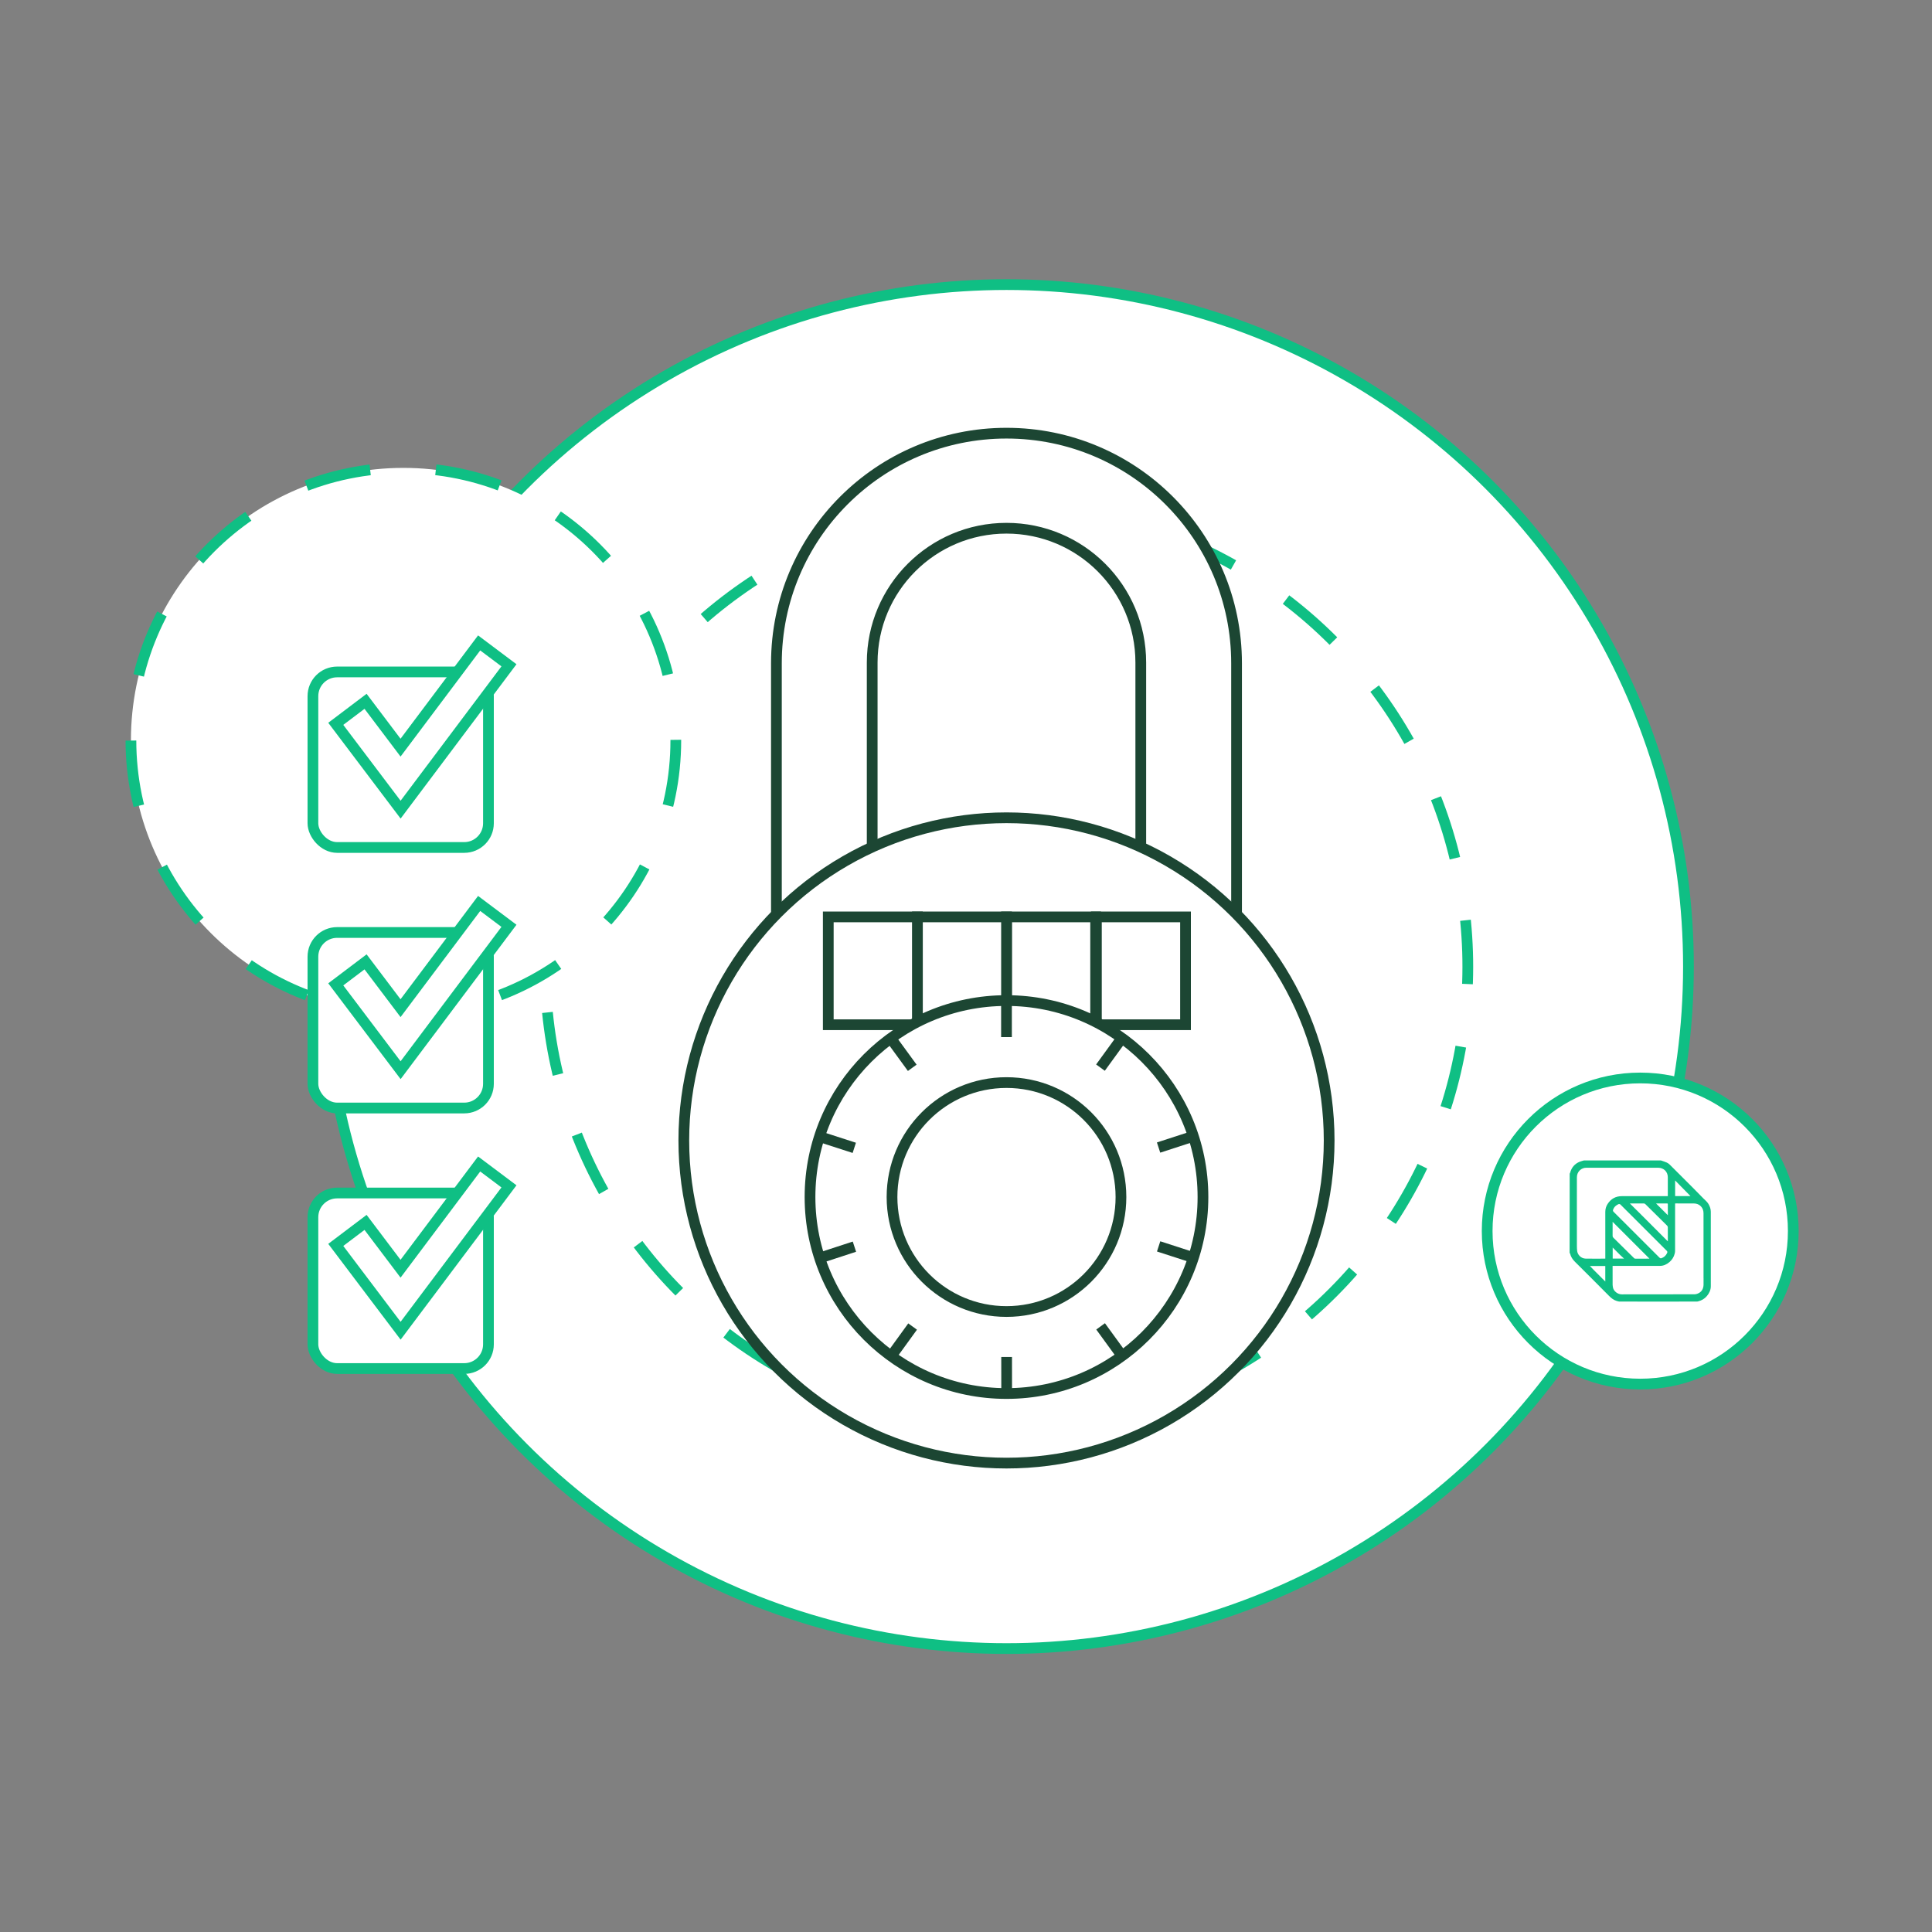 <?xml version="1.0" encoding="UTF-8"?><svg id="a" xmlns="http://www.w3.org/2000/svg" viewBox="0 0 180 180"><rect x="0" y="0" width="180" height="180" fill="#808080" stroke="none"/><defs><style>.b{stroke-dasharray:0 0 5.869 5.869;}.b,.c,.d{stroke:#0fbf84;}.b,.c,.d,.e,.f{stroke-miterlimit:10;}.b,.c,.f{fill:none;}.g,.d,.e{fill:#fff;}.h{fill:#0fbf84;}.c{stroke-dasharray:0 0 6.133 6.133;}.e,.f{stroke:#1c4633;}</style></defs><circle class="d" cx="93.772" cy="90.054" r="63.538"/><circle class="b" cx="93.772" cy="90.054" r="42.98" transform="translate(-8.417 9.678) rotate(-5.655)"/><g><path class="e" d="m93.772,40.358h0c11.839,0,21.436,9.597,21.436,21.436v33.678h-8.924v-33.746c0-6.91-5.602-12.512-12.512-12.512s-12.512,5.602-12.512,12.512v33.746h-8.924v-33.678c0-11.838,9.597-21.436,21.436-21.436Z"/><circle class="e" cx="93.772" cy="106.252" r="30.062"/><rect class="e" x="93.775" y="85.424" width="8.303" height="10.048" transform="translate(195.853 180.896) rotate(-180)"/><rect class="e" x="102.149" y="85.424" width="8.303" height="10.048" transform="translate(212.601 180.896) rotate(-180)"/><rect class="e" x="85.472" y="85.424" width="8.303" height="10.048" transform="translate(179.247 180.896) rotate(-180)"/><rect class="e" x="77.169" y="85.424" width="8.303" height="10.048" transform="translate(162.641 180.896) rotate(-180)"/><g><circle class="e" cx="93.772" cy="111.526" r="18.305"/><circle class="f" cx="93.772" cy="111.526" r="10.665"/><line class="f" x1="93.772" y1="93.22" x2="93.772" y2="96.624"/><line class="f" x1="104.528" y1="96.714" x2="102.528" y2="99.468"/><line class="f" x1="111.179" y1="105.862" x2="107.942" y2="106.915"/><line class="f" x1="111.184" y1="117.172" x2="107.947" y2="116.123"/><line class="f" x1="104.542" y1="126.327" x2="102.54" y2="123.575"/><line class="f" x1="93.789" y1="129.831" x2="93.785" y2="126.428"/><line class="f" x1="83.029" y1="126.347" x2="85.026" y2="123.591"/><line class="f" x1="76.37" y1="117.205" x2="79.605" y2="116.149"/><line class="f" x1="76.354" y1="105.895" x2="79.592" y2="106.942"/><line class="f" x1="82.987" y1="96.735" x2="84.992" y2="99.485"/></g></g><circle class="d" cx="152.816" cy="114.692" r="14.26"/><path class="h" d="m154.743,108.115c.191.065.376.121.551.2.102.046.198.117.278.196.694.688,1.385,1.379,2.075,2.072.357.358.705.725,1.064,1.082.163.162.344.304.463.507.132.226.218.467.218.727.003,2.308.003,4.617.001,6.925-0.0.353-.142.659-.366.925-.211.25-.482.411-.799.492-.031.008-.064.009-.1.021-2.426.008-4.849.008-7.286,0-.08-.023-.147-.033-.211-.052-.3-.088-.526-.278-.744-.498-1.047-1.061-2.104-2.113-3.161-3.164-.219-.217-.377-.462-.447-.764-.004-.017-.027-.03-.042-.044,0-2.459,0-4.919.008-7.391.017-.031.03-.049.035-.068.131-.506.433-.864.923-1.055.119-.046.246-.074.369-.11,2.386,0,4.773,0,7.17,0m-7.827,3.951c0,1.331-.001,2.663.001,3.994 0.0.159.006.319.022.476.04.377.372.716.789.725.583.013,1.167.003,1.751.003.028,0,.055-.005.085-.007v-.129c0-1.408.001-2.816-.001-4.224-0-.273.075-.523.223-.747.31-.471.75-.715,1.317-.715,1.383-.001,2.765-0,4.148-0h.136v-.129c0-.543,0-1.087,0-1.631,0-.522-.385-.885-.89-.887-2.232-.005-4.465-.004-6.697 0-.229 0-.441.076-.613.24-.188.179-.268.406-.269.655-.005.784-.002,1.569-.002,2.375m11.799,7.027c0-2.017.001-4.034-.001-6.051-0-.241-.068-.465-.239-.646-.18-.191-.411-.27-.665-.273-.554-.006-1.109-.002-1.663-.002-.024,0-.049.003-.081.004v.136c0,1.426.001,2.852-.001,4.279-0.0.081-.014.164-.033.244-.076.317-.238.581-.486.795-.258.223-.552.36-.892.362-1.426.005-2.852.002-4.279.002h-.131c0,.598-.001,1.181.001,1.764 0.0.064.012.128.021.192.051.397.454.694.829.694,2.261-.002,4.523.001,6.785-.007.144-.001.304-.058.43-.132.277-.164.395-.434.406-.749.007-.197.001-.394.001-.613m-6.928-4.739c.942.941,1.883,1.883,2.826,2.822.035.035.107.072.146.06.259-.082.451-.247.563-.499.036-.082.027-.139-.044-.21-1.427-1.421-2.85-2.845-4.273-4.269-.018-.018-.033-.044-.055-.052-.043-.016-.099-.042-.134-.027-.248.102-.435.267-.528.529-.029.083-.015.136.048.198.482.477.961.958,1.452,1.448m.711-1.587c.958.958,1.916,1.916,2.889,2.89,0-.454.002-.884-.003-1.313-.001-.05-.026-.113-.062-.148-.678-.677-1.36-1.351-2.043-2.022-.031-.03-.088-.049-.133-.049-.394-.004-.788-.002-1.182-.002h-.115c.225.224.431.429.648.646m-2.255,1.708c0,.223.003.445-.002.667-.001.071.02.12.071.17.628.618,1.255,1.238,1.882,1.858.01.01.023.019.031.031.04.057.095.066.161.066.405-.003.81-.001,1.215-.002.03,0,.061-.003.072-.003-1.142-1.142-2.287-2.287-3.43-3.43v.642m-1.729,3.875c.345.345.691.691,1.046,1.046v-1.445h-1.432c.136.14.256.264.387.399m7.552-8.034v1.12h1.43c-.479-.487-.945-.962-1.43-1.455v.335m-.717,1.806h-1.061c.364.364.737.737,1.099,1.099,0-.331 0-.685-.001-1.038,0-.02-.011-.04-.037-.061m-4.405,4.805c-.228-.228-.455-.457-.695-.697v1.028h1.055c-.127-.116-.238-.218-.361-.332Z"/><g><circle class="g" cx="37.581" cy="68.975" r="25.383"/><circle class="c" cx="37.581" cy="68.975" r="25.383"/></g><g><rect class="d" x="29.154" y="62.603" width="16.354" height="16.354" rx="2.255" ry="2.255"/><polygon class="d" points="47.419 61.984 37.323 75.434 35.145 72.55 31.283 67.438 34.058 65.34 37.317 69.657 44.641 59.899 47.419 61.984"/></g><g><rect class="d" x="29.154" y="86.877" width="16.354" height="16.354" rx="2.255" ry="2.255"/><polygon class="d" points="47.419 86.257 37.323 99.707 35.145 96.824 31.283 91.711 34.058 89.614 37.317 93.93 44.641 84.172 47.419 86.257"/></g><g><rect class="d" x="29.154" y="111.15" width="16.354" height="16.354" rx="2.255" ry="2.255"/><polygon class="d" points="47.419 110.531 37.323 123.981 35.145 121.098 31.283 115.985 34.058 113.888 37.317 118.204 44.641 108.446 47.419 110.531"/></g></svg>